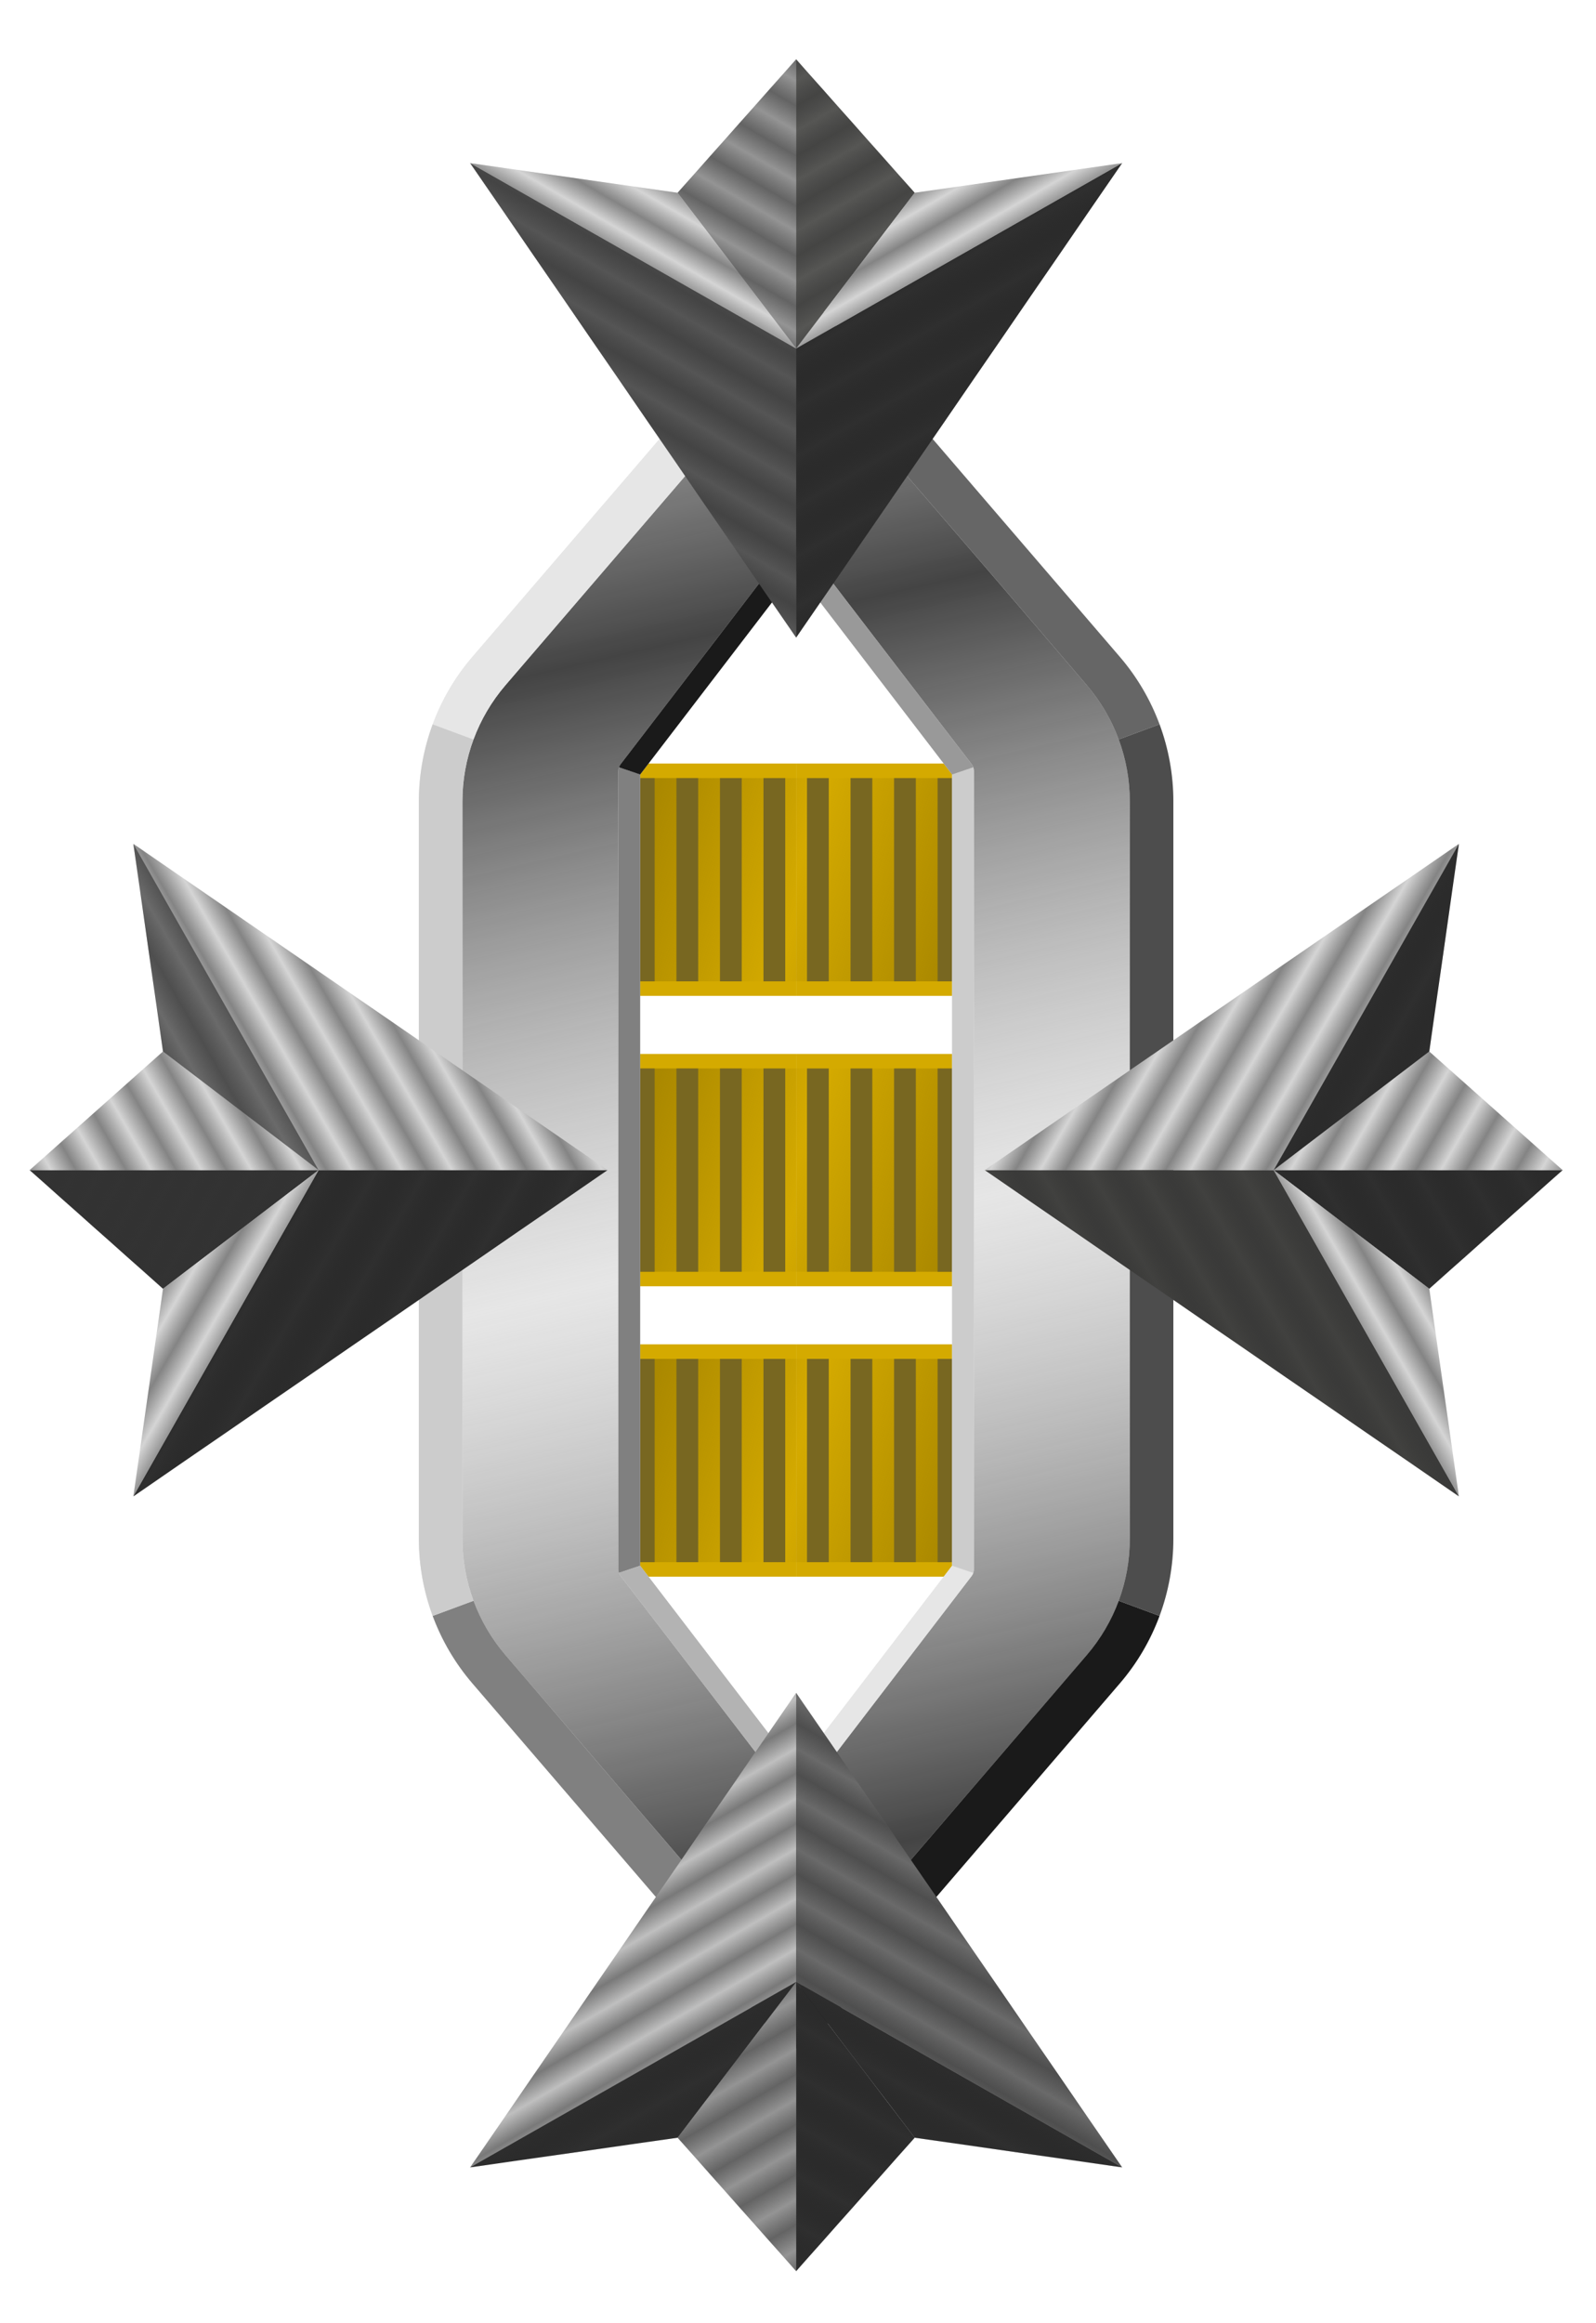 <?xml version="1.0" encoding="UTF-8" standalone="no"?>
<!-- Created with Inkscape (http://www.inkscape.org/) -->

<svg
   width="110mm"
   height="160mm"
   viewBox="-2 -4 107.712 156.672"
   version="1.1"
   id="svg5"
   xml:space="preserve"
   inkscape:version="1.2.1 (9c6d41e410, 2022-07-14)"
   sodipodi:docname="O7.FleetCaptain.svg"
   xmlns:inkscape="http://www.inkscape.org/namespaces/inkscape"
   xmlns:sodipodi="http://sodipodi.sourceforge.net/DTD/sodipodi-0.dtd"
   xmlns:xlink="http://www.w3.org/1999/xlink"
   xmlns="http://www.w3.org/2000/svg"
   xmlns:svg="http://www.w3.org/2000/svg"
   xmlns:rdf="http://www.w3.org/1999/02/22-rdf-syntax-ns#"
   xmlns:cc="http://creativecommons.org/ns#"
   xmlns:dc="http://purl.org/dc/elements/1.1/"><sodipodi:namedview
     id="namedview7"
     pagecolor="#ffffff"
     bordercolor="#000000"
     borderopacity="0.25"
     inkscape:showpageshadow="2"
     inkscape:pageopacity="0.0"
     inkscape:pagecheckerboard="0"
     inkscape:deskcolor="#d1d1d1"
     inkscape:document-units="mm"
     showgrid="false"
     inkscape:zoom="1.0129245"
     inkscape:cx="176.71603"
     inkscape:cy="295.6785"
     inkscape:window-width="1920"
     inkscape:window-height="991"
     inkscape:window-x="-9"
     inkscape:window-y="1341"
     inkscape:window-maximized="1"
     inkscape:current-layer="layer3"
     inkscape:lockguides="false" /><defs
     id="defs2"><linearGradient
       inkscape:collect="always"
       id="linearGradient9310"><stop
         style="stop-color:#aa8800;stop-opacity:1;"
         offset="0"
         id="stop9306" /><stop
         style="stop-color:#aa8800;stop-opacity:0;"
         offset="1"
         id="stop9308" /></linearGradient><linearGradient
       inkscape:collect="always"
       id="linearGradient8923"><stop
         style="stop-color:#333333;stop-opacity:0.5;"
         offset="0"
         id="stop8919" /><stop
         style="stop-color:#2b2b2b;stop-opacity:0;"
         offset="1"
         id="stop8921" /></linearGradient><linearGradient
       inkscape:collect="always"
       id="linearGradient8917"><stop
         style="stop-color:#333333;stop-opacity:0.5;"
         offset="0"
         id="stop8913" /><stop
         style="stop-color:#2b2b2b;stop-opacity:0;"
         offset="1"
         id="stop8915" /></linearGradient><linearGradient
       inkscape:collect="always"
       id="linearGradient8911"><stop
         style="stop-color:#333333;stop-opacity:0.5;"
         offset="0"
         id="stop8907" /><stop
         style="stop-color:#2b2b2b;stop-opacity:0;"
         offset="1"
         id="stop8909" /></linearGradient><linearGradient
       inkscape:collect="always"
       id="linearGradient7644"><stop
         style="stop-color:#333333;stop-opacity:0.5;"
         offset="0"
         id="stop7640" /><stop
         style="stop-color:#2b2b2b;stop-opacity:0;"
         offset="1"
         id="stop7642" /></linearGradient><linearGradient
       inkscape:collect="always"
       id="linearGradient7638"><stop
         style="stop-color:#333333;stop-opacity:0.5;"
         offset="0"
         id="stop7634" /><stop
         style="stop-color:#2b2b2b;stop-opacity:0;"
         offset="1"
         id="stop7636" /></linearGradient><linearGradient
       inkscape:collect="always"
       id="linearGradient3791"><stop
         style="stop-color:#444444;stop-opacity:1;"
         offset="0"
         id="stop3787" /><stop
         style="stop-color:#999999;stop-opacity:0;"
         offset="1"
         id="stop3789" /></linearGradient><inkscape:path-effect
       effect="fillet_chamfer"
       id="path-effect3641"
       is_visible="true"
       lpeversion="1"
       nodesatellites_param="F,0,0,1,0,0,0,1 @ F,0,0,1,0,5,0,1 @ F,0,0,1,0,5,0,1 @ F,0,0,1,0,0,0,1 @ F,0,0,1,0,5,0,1 @ F,0,1,1,0,5,0,1"
       unit="px"
       method="auto"
       mode="F"
       radius="50"
       chamfer_steps="1"
       flexible="false"
       use_knot_distance="true"
       apply_no_radius="true"
       apply_with_radius="true"
       only_selected="true"
       hide_knots="false" /><inkscape:path-effect
       effect="fillet_chamfer"
       id="path-effect3626"
       is_visible="true"
       lpeversion="1"
       nodesatellites_param="F,0,0,1,0,0,0,1 @ F,0,0,1,0,5,0,1 @ F,0,0,1,0,5,0,1 @ F,0,0,1,0,0,0,1 @ F,0,0,1,0,5,0,1 @ F,0,1,1,0,5,0,1"
       unit="px"
       method="auto"
       mode="F"
       radius="50"
       chamfer_steps="1"
       flexible="false"
       use_knot_distance="true"
       apply_no_radius="true"
       apply_with_radius="true"
       only_selected="true"
       hide_knots="false" /><inkscape:path-effect
       effect="fillet_chamfer"
       id="path-effect3622"
       is_visible="true"
       lpeversion="1"
       nodesatellites_param="F,0,0,1,0,0,0,1 @ F,0,0,1,0,0,0,1 @ F,0,0,1,0,0,0,1 @ F,0,0,1,0,0,0,1 @ F,0,0,1,0,0,0,1 @ F,0,0,1,0,0,0,1"
       unit="mm"
       method="auto"
       mode="F"
       radius="20"
       chamfer_steps="1"
       flexible="false"
       use_knot_distance="true"
       apply_no_radius="true"
       apply_with_radius="true"
       only_selected="true"
       hide_knots="false" /><linearGradient
       inkscape:collect="always"
       id="linearGradient2676"><stop
         style="stop-color:#333333;stop-opacity:0.5;"
         offset="0"
         id="stop2672" /><stop
         style="stop-color:#2c2c2c;stop-opacity:0;"
         offset="1"
         id="stop2674" /></linearGradient><linearGradient
       inkscape:collect="always"
       id="linearGradient1729"><stop
         style="stop-color:#333333;stop-opacity:0.5;"
         offset="0"
         id="stop1725" /><stop
         style="stop-color:#2b2b2b;stop-opacity:0;"
         offset="1"
         id="stop1727" /></linearGradient><linearGradient
       inkscape:collect="always"
       xlink:href="#linearGradient7638"
       id="linearGradient2666"
       gradientUnits="userSpaceOnUse"
       x1="78.869"
       y1="44.303"
       x2="78.137"
       y2="43.035"
       spreadMethod="reflect" /><linearGradient
       inkscape:collect="always"
       xlink:href="#linearGradient7644"
       id="linearGradient2670"
       gradientUnits="userSpaceOnUse"
       x1="78.869"
       y1="44.303"
       x2="78.137"
       y2="43.035"
       spreadMethod="reflect"
       gradientTransform="matrix(0,1,1,0,-2.8e-6,-2.54e-6)" /><linearGradient
       inkscape:collect="always"
       xlink:href="#linearGradient1729"
       id="linearGradient3436"
       gradientUnits="userSpaceOnUse"
       x1="78.869"
       y1="44.303"
       x2="78.137"
       y2="43.035"
       spreadMethod="reflect"
       gradientTransform="rotate(-90,70,70)" /><linearGradient
       inkscape:collect="always"
       xlink:href="#linearGradient2676"
       id="linearGradient3438"
       gradientUnits="userSpaceOnUse"
       gradientTransform="matrix(0,1,1,0,-2.8e-6,-2.54e-6)"
       x1="78.869"
       y1="44.303"
       x2="78.137"
       y2="43.035"
       spreadMethod="reflect" /><filter
       inkscape:label="Button"
       inkscape:menu="Bevels"
       inkscape:menu-tooltip="Soft bevel, slightly depressed middle"
       style="color-interpolation-filters:sRGB"
       id="filter1356"
       x="-5.16"
       y="-5.16"
       width="11.32"
       height="11.32"><feGaussianBlur
         stdDeviation="2.3"
         in="SourceAlpha"
         result="result0"
         id="feGaussianBlur1330" /><feMorphology
         in="SourceAlpha"
         radius="6.6"
         result="result1"
         id="feMorphology1332" /><feGaussianBlur
         stdDeviation="8.9"
         in="result1"
         id="feGaussianBlur1334" /><feColorMatrix
         values="1 0 0 0 0 0 1 0 0 0 0 0 1 0 0 0 0 0 0.3 0"
         result="result91"
         id="feColorMatrix1336" /><feComposite
         in="result0"
         operator="out"
         result="result2"
         in2="result91"
         id="feComposite1338" /><feGaussianBlur
         stdDeviation="1.7"
         result="result4"
         id="feGaussianBlur1340" /><feDiffuseLighting
         surfaceScale="10"
         id="feDiffuseLighting1344"><feDistantLight
           azimuth="225"
           elevation="45"
           id="feDistantLight1342" /></feDiffuseLighting><feBlend
         in2="SourceGraphic"
         mode="multiply"
         id="feBlend1346" /><feComposite
         in2="SourceAlpha"
         operator="in"
         result="result3"
         id="feComposite1348" /><feSpecularLighting
         in="result4"
         surfaceScale="5"
         specularExponent="17.9"
         id="feSpecularLighting1352"><feDistantLight
           azimuth="225"
           elevation="45"
           id="feDistantLight1350" /></feSpecularLighting><feComposite
         in2="result3"
         operator="atop"
         id="feComposite1354" /></filter><linearGradient
       inkscape:collect="always"
       xlink:href="#linearGradient3791"
       id="linearGradient3793"
       x1="93.753"
       y1="57.983"
       x2="102.937"
       y2="98.074"
       gradientUnits="userSpaceOnUse"
       spreadMethod="reflect" /><linearGradient
       inkscape:collect="always"
       xlink:href="#linearGradient8917"
       id="linearGradient3420"
       gradientUnits="userSpaceOnUse"
       x1="78.869"
       y1="44.303"
       x2="78.137"
       y2="43.035"
       spreadMethod="reflect"
       gradientTransform="matrix(0,1,1,0,0,0)" /><linearGradient
       inkscape:collect="always"
       id="linearGradient1729-7"><stop
         style="stop-color:#333333;stop-opacity:0.5;"
         offset="0"
         id="stop1725-7" /><stop
         style="stop-color:#2b2b2b;stop-opacity:0;"
         offset="1"
         id="stop1727-0" /></linearGradient><linearGradient
       inkscape:collect="always"
       xlink:href="#linearGradient8911"
       id="linearGradient3422"
       gradientUnits="userSpaceOnUse"
       gradientTransform="rotate(-90,70,70)"
       x1="78.869"
       y1="44.303"
       x2="78.137"
       y2="43.035"
       spreadMethod="reflect" /><linearGradient
       inkscape:collect="always"
       xlink:href="#linearGradient8923"
       id="linearGradient3451"
       gradientUnits="userSpaceOnUse"
       x1="78.869"
       y1="44.303"
       x2="78.137"
       y2="43.035"
       spreadMethod="reflect"
       gradientTransform="matrix(0,1,1,0,2e-6,-6e-6)" /><linearGradient
       inkscape:collect="always"
       xlink:href="#linearGradient1729-7"
       id="linearGradient3453"
       gradientUnits="userSpaceOnUse"
       gradientTransform="rotate(-90,70,70)"
       x1="78.869"
       y1="44.303"
       x2="78.137"
       y2="43.035"
       spreadMethod="reflect" /><linearGradient
       inkscape:collect="always"
       xlink:href="#linearGradient9310"
       id="linearGradient4140"
       gradientUnits="userSpaceOnUse"
       x1="98.654"
       y1="96.641"
       x2="109.67"
       y2="100.286"
       spreadMethod="reflect" /><linearGradient
       inkscape:collect="always"
       xlink:href="#linearGradient9310"
       id="linearGradient4142"
       gradientUnits="userSpaceOnUse"
       x1="98.654"
       y1="96.641"
       x2="109.67"
       y2="100.286"
       spreadMethod="reflect" /><linearGradient
       inkscape:collect="always"
       xlink:href="#linearGradient9310"
       id="linearGradient4244"
       gradientUnits="userSpaceOnUse"
       x1="98.654"
       y1="96.641"
       x2="109.67"
       y2="100.286"
       spreadMethod="reflect" /><linearGradient
       inkscape:collect="always"
       xlink:href="#linearGradient9310"
       id="linearGradient4246"
       gradientUnits="userSpaceOnUse"
       x1="98.654"
       y1="96.641"
       x2="109.67"
       y2="100.286"
       spreadMethod="reflect" /><linearGradient
       inkscape:collect="always"
       xlink:href="#linearGradient9310"
       id="linearGradient4323"
       gradientUnits="userSpaceOnUse"
       x1="98.654"
       y1="96.641"
       x2="109.67"
       y2="100.286"
       spreadMethod="reflect" /><linearGradient
       inkscape:collect="always"
       xlink:href="#linearGradient9310"
       id="linearGradient4325"
       gradientUnits="userSpaceOnUse"
       x1="98.654"
       y1="96.641"
       x2="109.67"
       y2="100.286"
       spreadMethod="reflect" /></defs><g
     inkscape:groupmode="layer"
     id="g1395"
     inkscape:label="Bars"
     style="display:inline"
     transform="translate(-46.191,-23.011)"
     sodipodi:insensitive="true"><g
       id="g4321"
       transform="translate(-2.6916514e-7,9.792)"
       style="display:inline"><g
         id="g4295"
         transform="translate(-11.75,9.792)"><rect
           style="font-variation-settings:normal;opacity:1;vector-effect:none;fill:#d4aa00;fill-opacity:1;stroke:none;stroke-width:0.098;stroke-linecap:butt;stroke-linejoin:round;stroke-miterlimit:4;stroke-dasharray:none;stroke-dashoffset:0;stroke-opacity:1;-inkscape-stroke:none;stop-color:#000000;stop-opacity:1"
           id="rect4273"
           width="23.501"
           height="15.667"
           x="86.17"
           y="90.086" /><rect
           style="font-variation-settings:normal;opacity:1;vector-effect:none;fill:url(#linearGradient4323);fill-opacity:1;stroke:none;stroke-width:0.1;stroke-linecap:butt;stroke-linejoin:round;stroke-miterlimit:4;stroke-dasharray:none;stroke-dashoffset:0;stroke-opacity:1;-inkscape-stroke:none;stop-color:#000000;stop-opacity:1"
           id="rect4275"
           width="23.501"
           height="13.709"
           x="86.17"
           y="91.066" /><g
           id="g4293"><rect
             style="font-variation-settings:normal;opacity:1;vector-effect:none;fill:#786721;fill-opacity:1;stroke:none;stroke-width:0.085;stroke-linecap:butt;stroke-linejoin:round;stroke-miterlimit:4;stroke-dasharray:none;stroke-dashoffset:0;stroke-opacity:1;-inkscape-stroke:none;stop-color:#000000;stop-opacity:1"
             id="rect4277"
             width="1.469"
             height="13.709"
             x="86.904"
             y="91.066" /><rect
             style="font-variation-settings:normal;opacity:1;vector-effect:none;fill:#786721;fill-opacity:1;stroke:none;stroke-width:0.085;stroke-linecap:butt;stroke-linejoin:round;stroke-miterlimit:4;stroke-dasharray:none;stroke-dashoffset:0;stroke-opacity:1;-inkscape-stroke:none;stop-color:#000000;stop-opacity:1"
             id="rect4279"
             width="1.469"
             height="13.709"
             x="89.842"
             y="91.066" /><rect
             style="font-variation-settings:normal;opacity:1;vector-effect:none;fill:#786721;fill-opacity:1;stroke:none;stroke-width:0.085;stroke-linecap:butt;stroke-linejoin:round;stroke-miterlimit:4;stroke-dasharray:none;stroke-dashoffset:0;stroke-opacity:1;-inkscape-stroke:none;stop-color:#000000;stop-opacity:1"
             id="rect4281"
             width="1.469"
             height="13.709"
             x="92.779"
             y="91.066" /><rect
             style="font-variation-settings:normal;opacity:1;vector-effect:none;fill:#786721;fill-opacity:1;stroke:none;stroke-width:0.085;stroke-linecap:butt;stroke-linejoin:round;stroke-miterlimit:4;stroke-dasharray:none;stroke-dashoffset:0;stroke-opacity:1;-inkscape-stroke:none;stop-color:#000000;stop-opacity:1"
             id="rect4283"
             width="1.469"
             height="13.709"
             x="95.717"
             y="91.066" /><rect
             style="font-variation-settings:normal;opacity:1;vector-effect:none;fill:#786721;fill-opacity:1;stroke:none;stroke-width:0.085;stroke-linecap:butt;stroke-linejoin:round;stroke-miterlimit:4;stroke-dasharray:none;stroke-dashoffset:0;stroke-opacity:1;-inkscape-stroke:none;stop-color:#000000;stop-opacity:1"
             id="rect4285"
             width="1.469"
             height="13.709"
             x="98.654"
             y="91.066" /><rect
             style="font-variation-settings:normal;opacity:1;vector-effect:none;fill:#786721;fill-opacity:1;stroke:none;stroke-width:0.085;stroke-linecap:butt;stroke-linejoin:round;stroke-miterlimit:4;stroke-dasharray:none;stroke-dashoffset:0;stroke-opacity:1;-inkscape-stroke:none;stop-color:#000000;stop-opacity:1"
             id="rect4287"
             width="1.469"
             height="13.709"
             x="101.592"
             y="91.066" /><rect
             style="font-variation-settings:normal;opacity:1;vector-effect:none;fill:#786721;fill-opacity:1;stroke:none;stroke-width:0.085;stroke-linecap:butt;stroke-linejoin:round;stroke-miterlimit:4;stroke-dasharray:none;stroke-dashoffset:0;stroke-opacity:1;-inkscape-stroke:none;stop-color:#000000;stop-opacity:1"
             id="rect4289"
             width="1.469"
             height="13.709"
             x="104.53"
             y="91.066" /><rect
             style="font-variation-settings:normal;opacity:1;vector-effect:none;fill:#786721;fill-opacity:1;stroke:none;stroke-width:0.085;stroke-linecap:butt;stroke-linejoin:round;stroke-miterlimit:4;stroke-dasharray:none;stroke-dashoffset:0;stroke-opacity:1;-inkscape-stroke:none;stop-color:#000000;stop-opacity:1"
             id="rect4291"
             width="1.469"
             height="13.709"
             x="107.467"
             y="91.066" /></g></g><g
         id="g4319"
         transform="translate(11.751,9.792)"><rect
           style="font-variation-settings:normal;opacity:1;vector-effect:none;fill:#d4aa00;fill-opacity:1;stroke:none;stroke-width:0.098;stroke-linecap:butt;stroke-linejoin:round;stroke-miterlimit:4;stroke-dasharray:none;stroke-dashoffset:0;stroke-opacity:1;-inkscape-stroke:none;stop-color:#000000;stop-opacity:1"
           id="rect4297"
           width="23.501"
           height="15.667"
           x="86.17"
           y="90.086" /><rect
           style="font-variation-settings:normal;opacity:1;vector-effect:none;fill:url(#linearGradient4325);fill-opacity:1;stroke:none;stroke-width:0.1;stroke-linecap:butt;stroke-linejoin:round;stroke-miterlimit:4;stroke-dasharray:none;stroke-dashoffset:0;stroke-opacity:1;-inkscape-stroke:none;stop-color:#000000;stop-opacity:1"
           id="rect4299"
           width="23.501"
           height="13.709"
           x="86.17"
           y="91.066" /><g
           id="g4317"><rect
             style="font-variation-settings:normal;opacity:1;vector-effect:none;fill:#786721;fill-opacity:1;stroke:none;stroke-width:0.085;stroke-linecap:butt;stroke-linejoin:round;stroke-miterlimit:4;stroke-dasharray:none;stroke-dashoffset:0;stroke-opacity:1;-inkscape-stroke:none;stop-color:#000000;stop-opacity:1"
             id="rect4301"
             width="1.469"
             height="13.709"
             x="86.904"
             y="91.066" /><rect
             style="font-variation-settings:normal;opacity:1;vector-effect:none;fill:#786721;fill-opacity:1;stroke:none;stroke-width:0.085;stroke-linecap:butt;stroke-linejoin:round;stroke-miterlimit:4;stroke-dasharray:none;stroke-dashoffset:0;stroke-opacity:1;-inkscape-stroke:none;stop-color:#000000;stop-opacity:1"
             id="rect4303"
             width="1.469"
             height="13.709"
             x="89.842"
             y="91.066" /><rect
             style="font-variation-settings:normal;opacity:1;vector-effect:none;fill:#786721;fill-opacity:1;stroke:none;stroke-width:0.085;stroke-linecap:butt;stroke-linejoin:round;stroke-miterlimit:4;stroke-dasharray:none;stroke-dashoffset:0;stroke-opacity:1;-inkscape-stroke:none;stop-color:#000000;stop-opacity:1"
             id="rect4305"
             width="1.469"
             height="13.709"
             x="92.779"
             y="91.066" /><rect
             style="font-variation-settings:normal;opacity:1;vector-effect:none;fill:#786721;fill-opacity:1;stroke:none;stroke-width:0.085;stroke-linecap:butt;stroke-linejoin:round;stroke-miterlimit:4;stroke-dasharray:none;stroke-dashoffset:0;stroke-opacity:1;-inkscape-stroke:none;stop-color:#000000;stop-opacity:1"
             id="rect4307"
             width="1.469"
             height="13.709"
             x="95.717"
             y="91.066" /><rect
             style="font-variation-settings:normal;opacity:1;vector-effect:none;fill:#786721;fill-opacity:1;stroke:none;stroke-width:0.085;stroke-linecap:butt;stroke-linejoin:round;stroke-miterlimit:4;stroke-dasharray:none;stroke-dashoffset:0;stroke-opacity:1;-inkscape-stroke:none;stop-color:#000000;stop-opacity:1"
             id="rect4309"
             width="1.469"
             height="13.709"
             x="98.654"
             y="91.066" /><rect
             style="font-variation-settings:normal;opacity:1;vector-effect:none;fill:#786721;fill-opacity:1;stroke:none;stroke-width:0.085;stroke-linecap:butt;stroke-linejoin:round;stroke-miterlimit:4;stroke-dasharray:none;stroke-dashoffset:0;stroke-opacity:1;-inkscape-stroke:none;stop-color:#000000;stop-opacity:1"
             id="rect4311"
             width="1.469"
             height="13.709"
             x="101.592"
             y="91.066" /><rect
             style="font-variation-settings:normal;opacity:1;vector-effect:none;fill:#786721;fill-opacity:1;stroke:none;stroke-width:0.085;stroke-linecap:butt;stroke-linejoin:round;stroke-miterlimit:4;stroke-dasharray:none;stroke-dashoffset:0;stroke-opacity:1;-inkscape-stroke:none;stop-color:#000000;stop-opacity:1"
             id="rect4313"
             width="1.469"
             height="13.709"
             x="104.53"
             y="91.066" /><rect
             style="font-variation-settings:normal;opacity:1;vector-effect:none;fill:#786721;fill-opacity:1;stroke:none;stroke-width:0.085;stroke-linecap:butt;stroke-linejoin:round;stroke-miterlimit:4;stroke-dasharray:none;stroke-dashoffset:0;stroke-opacity:1;-inkscape-stroke:none;stop-color:#000000;stop-opacity:1"
             id="rect4315"
             width="1.469"
             height="13.709"
             x="107.467"
             y="91.066" /></g></g></g><g
       id="g4192"
       style="display:inline"
       transform="translate(-1.6197129e-6,9.792)"><g
         id="g4166"
         transform="translate(-11.75,-9.792)"><rect
           style="font-variation-settings:normal;opacity:1;vector-effect:none;fill:#d4aa00;fill-opacity:1;stroke:none;stroke-width:0.098;stroke-linecap:butt;stroke-linejoin:round;stroke-miterlimit:4;stroke-dasharray:none;stroke-dashoffset:0;stroke-opacity:1;-inkscape-stroke:none;stop-color:#000000;stop-opacity:1"
           id="rect4144"
           width="23.501"
           height="15.667"
           x="86.17"
           y="90.086" /><rect
           style="font-variation-settings:normal;opacity:1;vector-effect:none;fill:url(#linearGradient4244);fill-opacity:1;stroke:none;stroke-width:0.1;stroke-linecap:butt;stroke-linejoin:round;stroke-miterlimit:4;stroke-dasharray:none;stroke-dashoffset:0;stroke-opacity:1;-inkscape-stroke:none;stop-color:#000000;stop-opacity:1"
           id="rect4146"
           width="23.501"
           height="13.709"
           x="86.17"
           y="91.066" /><g
           id="g4164"><rect
             style="font-variation-settings:normal;opacity:1;vector-effect:none;fill:#786721;fill-opacity:1;stroke:none;stroke-width:0.085;stroke-linecap:butt;stroke-linejoin:round;stroke-miterlimit:4;stroke-dasharray:none;stroke-dashoffset:0;stroke-opacity:1;-inkscape-stroke:none;stop-color:#000000;stop-opacity:1"
             id="rect4148"
             width="1.469"
             height="13.709"
             x="86.904"
             y="91.066" /><rect
             style="font-variation-settings:normal;opacity:1;vector-effect:none;fill:#786721;fill-opacity:1;stroke:none;stroke-width:0.085;stroke-linecap:butt;stroke-linejoin:round;stroke-miterlimit:4;stroke-dasharray:none;stroke-dashoffset:0;stroke-opacity:1;-inkscape-stroke:none;stop-color:#000000;stop-opacity:1"
             id="rect4150"
             width="1.469"
             height="13.709"
             x="89.842"
             y="91.066" /><rect
             style="font-variation-settings:normal;opacity:1;vector-effect:none;fill:#786721;fill-opacity:1;stroke:none;stroke-width:0.085;stroke-linecap:butt;stroke-linejoin:round;stroke-miterlimit:4;stroke-dasharray:none;stroke-dashoffset:0;stroke-opacity:1;-inkscape-stroke:none;stop-color:#000000;stop-opacity:1"
             id="rect4152"
             width="1.469"
             height="13.709"
             x="92.779"
             y="91.066" /><rect
             style="font-variation-settings:normal;opacity:1;vector-effect:none;fill:#786721;fill-opacity:1;stroke:none;stroke-width:0.085;stroke-linecap:butt;stroke-linejoin:round;stroke-miterlimit:4;stroke-dasharray:none;stroke-dashoffset:0;stroke-opacity:1;-inkscape-stroke:none;stop-color:#000000;stop-opacity:1"
             id="rect4154"
             width="1.469"
             height="13.709"
             x="95.717"
             y="91.066" /><rect
             style="font-variation-settings:normal;opacity:1;vector-effect:none;fill:#786721;fill-opacity:1;stroke:none;stroke-width:0.085;stroke-linecap:butt;stroke-linejoin:round;stroke-miterlimit:4;stroke-dasharray:none;stroke-dashoffset:0;stroke-opacity:1;-inkscape-stroke:none;stop-color:#000000;stop-opacity:1"
             id="rect4156"
             width="1.469"
             height="13.709"
             x="98.654"
             y="91.066" /><rect
             style="font-variation-settings:normal;opacity:1;vector-effect:none;fill:#786721;fill-opacity:1;stroke:none;stroke-width:0.085;stroke-linecap:butt;stroke-linejoin:round;stroke-miterlimit:4;stroke-dasharray:none;stroke-dashoffset:0;stroke-opacity:1;-inkscape-stroke:none;stop-color:#000000;stop-opacity:1"
             id="rect4158"
             width="1.469"
             height="13.709"
             x="101.592"
             y="91.066" /><rect
             style="font-variation-settings:normal;opacity:1;vector-effect:none;fill:#786721;fill-opacity:1;stroke:none;stroke-width:0.085;stroke-linecap:butt;stroke-linejoin:round;stroke-miterlimit:4;stroke-dasharray:none;stroke-dashoffset:0;stroke-opacity:1;-inkscape-stroke:none;stop-color:#000000;stop-opacity:1"
             id="rect4160"
             width="1.469"
             height="13.709"
             x="104.53"
             y="91.066" /><rect
             style="font-variation-settings:normal;opacity:1;vector-effect:none;fill:#786721;fill-opacity:1;stroke:none;stroke-width:0.085;stroke-linecap:butt;stroke-linejoin:round;stroke-miterlimit:4;stroke-dasharray:none;stroke-dashoffset:0;stroke-opacity:1;-inkscape-stroke:none;stop-color:#000000;stop-opacity:1"
             id="rect4162"
             width="1.469"
             height="13.709"
             x="107.467"
             y="91.066" /></g></g><g
         id="g4190"
         transform="translate(11.751,-9.792)"><rect
           style="font-variation-settings:normal;opacity:1;vector-effect:none;fill:#d4aa00;fill-opacity:1;stroke:none;stroke-width:0.098;stroke-linecap:butt;stroke-linejoin:round;stroke-miterlimit:4;stroke-dasharray:none;stroke-dashoffset:0;stroke-opacity:1;-inkscape-stroke:none;stop-color:#000000;stop-opacity:1"
           id="rect4168"
           width="23.501"
           height="15.667"
           x="86.17"
           y="90.086" /><rect
           style="font-variation-settings:normal;opacity:1;vector-effect:none;fill:url(#linearGradient4246);fill-opacity:1;stroke:none;stroke-width:0.1;stroke-linecap:butt;stroke-linejoin:round;stroke-miterlimit:4;stroke-dasharray:none;stroke-dashoffset:0;stroke-opacity:1;-inkscape-stroke:none;stop-color:#000000;stop-opacity:1"
           id="rect4170"
           width="23.501"
           height="13.709"
           x="86.17"
           y="91.066" /><g
           id="g4188"><rect
             style="font-variation-settings:normal;opacity:1;vector-effect:none;fill:#786721;fill-opacity:1;stroke:none;stroke-width:0.085;stroke-linecap:butt;stroke-linejoin:round;stroke-miterlimit:4;stroke-dasharray:none;stroke-dashoffset:0;stroke-opacity:1;-inkscape-stroke:none;stop-color:#000000;stop-opacity:1"
             id="rect4172"
             width="1.469"
             height="13.709"
             x="86.904"
             y="91.066" /><rect
             style="font-variation-settings:normal;opacity:1;vector-effect:none;fill:#786721;fill-opacity:1;stroke:none;stroke-width:0.085;stroke-linecap:butt;stroke-linejoin:round;stroke-miterlimit:4;stroke-dasharray:none;stroke-dashoffset:0;stroke-opacity:1;-inkscape-stroke:none;stop-color:#000000;stop-opacity:1"
             id="rect4174"
             width="1.469"
             height="13.709"
             x="89.842"
             y="91.066" /><rect
             style="font-variation-settings:normal;opacity:1;vector-effect:none;fill:#786721;fill-opacity:1;stroke:none;stroke-width:0.085;stroke-linecap:butt;stroke-linejoin:round;stroke-miterlimit:4;stroke-dasharray:none;stroke-dashoffset:0;stroke-opacity:1;-inkscape-stroke:none;stop-color:#000000;stop-opacity:1"
             id="rect4176"
             width="1.469"
             height="13.709"
             x="92.779"
             y="91.066" /><rect
             style="font-variation-settings:normal;opacity:1;vector-effect:none;fill:#786721;fill-opacity:1;stroke:none;stroke-width:0.085;stroke-linecap:butt;stroke-linejoin:round;stroke-miterlimit:4;stroke-dasharray:none;stroke-dashoffset:0;stroke-opacity:1;-inkscape-stroke:none;stop-color:#000000;stop-opacity:1"
             id="rect4178"
             width="1.469"
             height="13.709"
             x="95.717"
             y="91.066" /><rect
             style="font-variation-settings:normal;opacity:1;vector-effect:none;fill:#786721;fill-opacity:1;stroke:none;stroke-width:0.085;stroke-linecap:butt;stroke-linejoin:round;stroke-miterlimit:4;stroke-dasharray:none;stroke-dashoffset:0;stroke-opacity:1;-inkscape-stroke:none;stop-color:#000000;stop-opacity:1"
             id="rect4180"
             width="1.469"
             height="13.709"
             x="98.654"
             y="91.066" /><rect
             style="font-variation-settings:normal;opacity:1;vector-effect:none;fill:#786721;fill-opacity:1;stroke:none;stroke-width:0.085;stroke-linecap:butt;stroke-linejoin:round;stroke-miterlimit:4;stroke-dasharray:none;stroke-dashoffset:0;stroke-opacity:1;-inkscape-stroke:none;stop-color:#000000;stop-opacity:1"
             id="rect4182"
             width="1.469"
             height="13.709"
             x="101.592"
             y="91.066" /><rect
             style="font-variation-settings:normal;opacity:1;vector-effect:none;fill:#786721;fill-opacity:1;stroke:none;stroke-width:0.085;stroke-linecap:butt;stroke-linejoin:round;stroke-miterlimit:4;stroke-dasharray:none;stroke-dashoffset:0;stroke-opacity:1;-inkscape-stroke:none;stop-color:#000000;stop-opacity:1"
             id="rect4184"
             width="1.469"
             height="13.709"
             x="104.53"
             y="91.066" /><rect
             style="font-variation-settings:normal;opacity:1;vector-effect:none;fill:#786721;fill-opacity:1;stroke:none;stroke-width:0.085;stroke-linecap:butt;stroke-linejoin:round;stroke-miterlimit:4;stroke-dasharray:none;stroke-dashoffset:0;stroke-opacity:1;-inkscape-stroke:none;stop-color:#000000;stop-opacity:1"
             id="rect4186"
             width="1.469"
             height="13.709"
             x="107.467"
             y="91.066" /></g></g></g><g
       id="g4138"
       transform="translate(-1.1048299e-7,-9.792)"
       style="display:inline"><g
         id="g4112"
         transform="translate(-11.75,-9.792)"><rect
           style="font-variation-settings:normal;opacity:1;vector-effect:none;fill:#d4aa00;fill-opacity:1;stroke:none;stroke-width:0.098;stroke-linecap:butt;stroke-linejoin:round;stroke-miterlimit:4;stroke-dasharray:none;stroke-dashoffset:0;stroke-opacity:1;-inkscape-stroke:none;stop-color:#000000;stop-opacity:1"
           id="rect4090"
           width="23.501"
           height="15.667"
           x="86.17"
           y="90.086" /><rect
           style="font-variation-settings:normal;opacity:1;vector-effect:none;fill:url(#linearGradient4140);fill-opacity:1;stroke:none;stroke-width:0.1;stroke-linecap:butt;stroke-linejoin:round;stroke-miterlimit:4;stroke-dasharray:none;stroke-dashoffset:0;stroke-opacity:1;-inkscape-stroke:none;stop-color:#000000;stop-opacity:1"
           id="rect4092"
           width="23.501"
           height="13.709"
           x="86.17"
           y="91.066" /><g
           id="g4110"><rect
             style="font-variation-settings:normal;opacity:1;vector-effect:none;fill:#786721;fill-opacity:1;stroke:none;stroke-width:0.085;stroke-linecap:butt;stroke-linejoin:round;stroke-miterlimit:4;stroke-dasharray:none;stroke-dashoffset:0;stroke-opacity:1;-inkscape-stroke:none;stop-color:#000000;stop-opacity:1"
             id="rect4094"
             width="1.469"
             height="13.709"
             x="86.904"
             y="91.066" /><rect
             style="font-variation-settings:normal;opacity:1;vector-effect:none;fill:#786721;fill-opacity:1;stroke:none;stroke-width:0.085;stroke-linecap:butt;stroke-linejoin:round;stroke-miterlimit:4;stroke-dasharray:none;stroke-dashoffset:0;stroke-opacity:1;-inkscape-stroke:none;stop-color:#000000;stop-opacity:1"
             id="rect4096"
             width="1.469"
             height="13.709"
             x="89.842"
             y="91.066" /><rect
             style="font-variation-settings:normal;opacity:1;vector-effect:none;fill:#786721;fill-opacity:1;stroke:none;stroke-width:0.085;stroke-linecap:butt;stroke-linejoin:round;stroke-miterlimit:4;stroke-dasharray:none;stroke-dashoffset:0;stroke-opacity:1;-inkscape-stroke:none;stop-color:#000000;stop-opacity:1"
             id="rect4098"
             width="1.469"
             height="13.709"
             x="92.779"
             y="91.066" /><rect
             style="font-variation-settings:normal;opacity:1;vector-effect:none;fill:#786721;fill-opacity:1;stroke:none;stroke-width:0.085;stroke-linecap:butt;stroke-linejoin:round;stroke-miterlimit:4;stroke-dasharray:none;stroke-dashoffset:0;stroke-opacity:1;-inkscape-stroke:none;stop-color:#000000;stop-opacity:1"
             id="rect4100"
             width="1.469"
             height="13.709"
             x="95.717"
             y="91.066" /><rect
             style="font-variation-settings:normal;opacity:1;vector-effect:none;fill:#786721;fill-opacity:1;stroke:none;stroke-width:0.085;stroke-linecap:butt;stroke-linejoin:round;stroke-miterlimit:4;stroke-dasharray:none;stroke-dashoffset:0;stroke-opacity:1;-inkscape-stroke:none;stop-color:#000000;stop-opacity:1"
             id="rect4102"
             width="1.469"
             height="13.709"
             x="98.654"
             y="91.066" /><rect
             style="font-variation-settings:normal;opacity:1;vector-effect:none;fill:#786721;fill-opacity:1;stroke:none;stroke-width:0.085;stroke-linecap:butt;stroke-linejoin:round;stroke-miterlimit:4;stroke-dasharray:none;stroke-dashoffset:0;stroke-opacity:1;-inkscape-stroke:none;stop-color:#000000;stop-opacity:1"
             id="rect4104"
             width="1.469"
             height="13.709"
             x="101.592"
             y="91.066" /><rect
             style="font-variation-settings:normal;opacity:1;vector-effect:none;fill:#786721;fill-opacity:1;stroke:none;stroke-width:0.085;stroke-linecap:butt;stroke-linejoin:round;stroke-miterlimit:4;stroke-dasharray:none;stroke-dashoffset:0;stroke-opacity:1;-inkscape-stroke:none;stop-color:#000000;stop-opacity:1"
             id="rect4106"
             width="1.469"
             height="13.709"
             x="104.53"
             y="91.066" /><rect
             style="font-variation-settings:normal;opacity:1;vector-effect:none;fill:#786721;fill-opacity:1;stroke:none;stroke-width:0.085;stroke-linecap:butt;stroke-linejoin:round;stroke-miterlimit:4;stroke-dasharray:none;stroke-dashoffset:0;stroke-opacity:1;-inkscape-stroke:none;stop-color:#000000;stop-opacity:1"
             id="rect4108"
             width="1.469"
             height="13.709"
             x="107.467"
             y="91.066" /></g></g><g
         id="g4136"
         transform="translate(11.751,-9.792)"><rect
           style="font-variation-settings:normal;opacity:1;vector-effect:none;fill:#d4aa00;fill-opacity:1;stroke:none;stroke-width:0.098;stroke-linecap:butt;stroke-linejoin:round;stroke-miterlimit:4;stroke-dasharray:none;stroke-dashoffset:0;stroke-opacity:1;-inkscape-stroke:none;stop-color:#000000;stop-opacity:1"
           id="rect4114"
           width="23.501"
           height="15.667"
           x="86.17"
           y="90.086" /><rect
           style="font-variation-settings:normal;opacity:1;vector-effect:none;fill:url(#linearGradient4142);fill-opacity:1;stroke:none;stroke-width:0.1;stroke-linecap:butt;stroke-linejoin:round;stroke-miterlimit:4;stroke-dasharray:none;stroke-dashoffset:0;stroke-opacity:1;-inkscape-stroke:none;stop-color:#000000;stop-opacity:1"
           id="rect4116"
           width="23.501"
           height="13.709"
           x="86.17"
           y="91.066" /><g
           id="g4134"><rect
             style="font-variation-settings:normal;opacity:1;vector-effect:none;fill:#786721;fill-opacity:1;stroke:none;stroke-width:0.085;stroke-linecap:butt;stroke-linejoin:round;stroke-miterlimit:4;stroke-dasharray:none;stroke-dashoffset:0;stroke-opacity:1;-inkscape-stroke:none;stop-color:#000000;stop-opacity:1"
             id="rect4118"
             width="1.469"
             height="13.709"
             x="86.904"
             y="91.066" /><rect
             style="font-variation-settings:normal;opacity:1;vector-effect:none;fill:#786721;fill-opacity:1;stroke:none;stroke-width:0.085;stroke-linecap:butt;stroke-linejoin:round;stroke-miterlimit:4;stroke-dasharray:none;stroke-dashoffset:0;stroke-opacity:1;-inkscape-stroke:none;stop-color:#000000;stop-opacity:1"
             id="rect4120"
             width="1.469"
             height="13.709"
             x="89.842"
             y="91.066" /><rect
             style="font-variation-settings:normal;opacity:1;vector-effect:none;fill:#786721;fill-opacity:1;stroke:none;stroke-width:0.085;stroke-linecap:butt;stroke-linejoin:round;stroke-miterlimit:4;stroke-dasharray:none;stroke-dashoffset:0;stroke-opacity:1;-inkscape-stroke:none;stop-color:#000000;stop-opacity:1"
             id="rect4122"
             width="1.469"
             height="13.709"
             x="92.779"
             y="91.066" /><rect
             style="font-variation-settings:normal;opacity:1;vector-effect:none;fill:#786721;fill-opacity:1;stroke:none;stroke-width:0.085;stroke-linecap:butt;stroke-linejoin:round;stroke-miterlimit:4;stroke-dasharray:none;stroke-dashoffset:0;stroke-opacity:1;-inkscape-stroke:none;stop-color:#000000;stop-opacity:1"
             id="rect4124"
             width="1.469"
             height="13.709"
             x="95.717"
             y="91.066" /><rect
             style="font-variation-settings:normal;opacity:1;vector-effect:none;fill:#786721;fill-opacity:1;stroke:none;stroke-width:0.085;stroke-linecap:butt;stroke-linejoin:round;stroke-miterlimit:4;stroke-dasharray:none;stroke-dashoffset:0;stroke-opacity:1;-inkscape-stroke:none;stop-color:#000000;stop-opacity:1"
             id="rect4126"
             width="1.469"
             height="13.709"
             x="98.654"
             y="91.066" /><rect
             style="font-variation-settings:normal;opacity:1;vector-effect:none;fill:#786721;fill-opacity:1;stroke:none;stroke-width:0.085;stroke-linecap:butt;stroke-linejoin:round;stroke-miterlimit:4;stroke-dasharray:none;stroke-dashoffset:0;stroke-opacity:1;-inkscape-stroke:none;stop-color:#000000;stop-opacity:1"
             id="rect4128"
             width="1.469"
             height="13.709"
             x="101.592"
             y="91.066" /><rect
             style="font-variation-settings:normal;opacity:1;vector-effect:none;fill:#786721;fill-opacity:1;stroke:none;stroke-width:0.085;stroke-linecap:butt;stroke-linejoin:round;stroke-miterlimit:4;stroke-dasharray:none;stroke-dashoffset:0;stroke-opacity:1;-inkscape-stroke:none;stop-color:#000000;stop-opacity:1"
             id="rect4130"
             width="1.469"
             height="13.709"
             x="104.53"
             y="91.066" /><rect
             style="font-variation-settings:normal;opacity:1;vector-effect:none;fill:#786721;fill-opacity:1;stroke:none;stroke-width:0.085;stroke-linecap:butt;stroke-linejoin:round;stroke-miterlimit:4;stroke-dasharray:none;stroke-dashoffset:0;stroke-opacity:1;-inkscape-stroke:none;stop-color:#000000;stop-opacity:1"
             id="rect4132"
             width="1.469"
             height="13.709"
             x="107.467"
             y="91.066" /></g></g></g></g><g
     inkscape:groupmode="layer"
     id="layer3"
     inkscape:label="CapFrame"
     style="display:inline"
     transform="translate(-46.191,-19.584)"
     sodipodi:insensitive="true"><path
       id="path3665"
       style="color:#000000;display:inline;fill:#e6e6e6;stroke:none;stroke-width:0.098;stroke-linejoin:round;stroke-dasharray:none;stroke-opacity:1"
       inkscape:label="Background"
       d="m 97.92,35.252 a 1.469,1.469 0 0 0 -1.113,0.51 L 76.074,59.879 c -2.332,2.713 -3.613,6.171 -3.613,9.748 v 49.733 c 0,3.577 1.282,7.035 3.613,9.748 l 20.732,24.115 a 1.469,1.469 0 0 0 2.226,0 L 119.766,129.107 c 2.332,-2.713 3.613,-6.171 3.613,-9.748 V 69.627 c 0,-3.577 -1.281,-7.035 -3.613,-9.748 L 99.033,35.762 a 1.469,1.469 0 0 0 -1.113,-0.51 z m 0,18.832 10.527,13.73 V 121.172 L 97.92,134.902 87.394,121.172 V 67.814 Z"
       sodipodi:insensitive="true" /><path
       id="path3959"
       style="color:#000000;font-variation-settings:normal;display:inline;opacity:1;vector-effect:none;fill:url(#linearGradient3793);fill-opacity:1;stroke:none;stroke-width:0.098;stroke-linecap:butt;stroke-linejoin:round;stroke-miterlimit:4;stroke-dasharray:none;stroke-dashoffset:0;stroke-opacity:1;-inkscape-stroke:none;stop-color:#000000;stop-opacity:1"
       inkscape:label="Surface"
       d="M 97.92,38.973 78.303,61.793 c -1.874,2.18 -2.905,4.959 -2.905,7.834 v 49.733 c 0,2.875 1.03,5.653 2.905,7.834 l 19.617,22.82 19.617,-22.82 c 1.874,-2.18 2.904,-4.959 2.904,-7.834 V 69.627 c 0,-2.875 -1.03,-5.653 -2.904,-7.834 z m -0.582,13.457 h 1.164 L 109.764,67.117 c 0.099,0.128 0.152,0.286 0.152,0.447 v 53.856 c -1.3e-4,0.162 -0.054,0.319 -0.152,0.447 L 98.502,136.555 H 97.338 L 86.076,121.867 c -0.099,-0.128 -0.152,-0.286 -0.152,-0.447 V 67.564 c 1.3e-4,-0.162 0.054,-0.319 0.152,-0.447 z"
       sodipodi:insensitive="true" /><g
       id="g7382"
       sodipodi:insensitive="true"
       style="display:inline"
       inkscape:label="OuterBevel"><path
         id="path7370"
         style="color:#000000;display:inline;fill:#808080;fill-opacity:1;stroke:none;stroke-linejoin:round;stroke-opacity:1;-inkscape-stroke:none"
         d="m 78.303,127.193 c -0.937,-1.09 -1.663,-2.33 -2.155,-3.656 l -2.755,1.021 c 0.612,1.651 1.515,3.194 2.681,4.55 l 20.732,24.115 c 0.293,0.34 0.703,0.511 1.113,0.511 v -3.72 z"
         sodipodi:nodetypes="cccccccc" /><path
         id="path7372"
         style="color:#000000;display:inline;fill:#cccccc;fill-opacity:1;stroke:none;stroke-linejoin:round;stroke-opacity:1;-inkscape-stroke:none"
         d="M 75.398,119.359 V 69.627 c 0,-1.438 0.258,-2.851 0.749,-4.178 l -2.755,-1.021 c -0.612,1.651 -0.932,3.41 -0.932,5.198 v 49.732 c 0,1.789 0.32,3.547 0.932,5.198 l 2.755,-1.021 c -0.492,-1.327 -0.749,-2.74 -0.749,-4.178 z"
         sodipodi:nodetypes="ssccssccs" /><path
         id="path7374"
         style="color:#000000;display:inline;fill:#e6e6e6;stroke:none;stroke-linejoin:round;stroke-opacity:1;-inkscape-stroke:none"
         d="M 78.303,61.793 97.92,38.973 v -3.721 c -0.428,-2.12e-4 -0.834,0.186 -1.113,0.51 L 76.074,59.879 c -1.166,1.356 -2.069,2.899 -2.681,4.55 l 2.755,1.021 c 0.492,-1.327 1.218,-2.566 2.155,-3.656 z"
         sodipodi:nodetypes="cccccccc" /><path
         id="path7376"
         style="color:#000000;display:inline;fill:#1a1a1a;fill-opacity:1;stroke:none;stroke-linejoin:round;stroke-opacity:1;-inkscape-stroke:none"
         d="m 117.537,127.193 c 0.937,-1.09 1.663,-2.33 2.155,-3.656 l 2.755,1.021 c -0.612,1.651 -1.515,3.194 -2.681,4.55 l -20.732,24.115 c -0.293,0.34 -0.703,0.511 -1.113,0.511 v -3.72 z"
         sodipodi:nodetypes="cccccccc" /><path
         id="path7378"
         style="color:#000000;display:inline;fill:#4d4d4d;fill-opacity:1;stroke:none;stroke-linejoin:round;stroke-opacity:1;-inkscape-stroke:none"
         d="M 120.441,119.359 V 69.627 c 0,-1.438 -0.258,-2.851 -0.749,-4.178 l 2.755,-1.021 c 0.612,1.651 0.932,3.41 0.932,5.198 v 49.732 c 0,1.789 -0.32,3.547 -0.932,5.198 l -2.755,-1.021 c 0.492,-1.327 0.749,-2.74 0.749,-4.178 z"
         sodipodi:nodetypes="ssccssccs" /><path
         id="path7380"
         style="color:#000000;display:inline;fill:#666666;stroke:none;stroke-linejoin:round;stroke-opacity:1;-inkscape-stroke:none"
         d="M 117.537,61.793 97.92,38.973 v -3.721 c 0.428,-2.12e-4 0.834,0.186 1.113,0.51 l 20.732,24.117 c 1.166,1.356 2.069,2.899 2.681,4.55 l -2.755,1.021 c -0.492,-1.327 -1.218,-2.566 -2.155,-3.656 z"
         sodipodi:nodetypes="cccccccc" /></g><g
       id="g7606"
       inkscape:label="InnerBevel"
       sodipodi:insensitive="true"
       style="display:inline"><path
         id="path7422"
         style="color:#000000;display:inline;fill:#808080;fill-opacity:1;stroke:none;stroke-width:0.098;stroke-linejoin:round;stroke-dasharray:none;stroke-opacity:1"
         d="m 85.963,67.328 c -0.026,0.076 -0.039,0.155 -0.039,0.236 v 53.855 c 7e-5,0.081 0.013,0.161 0.039,0.236 l 1.431,-0.484 V 67.814 Z"
         sodipodi:nodetypes="ccccccc" /><path
         id="path7424"
         style="color:#000000;display:inline;fill:#1a1a1a;fill-opacity:1;stroke:none;stroke-width:0.098;stroke-linejoin:round;stroke-dasharray:none;stroke-opacity:1"
         d="m 97.92,52.43 h -0.582 l -11.262,14.688 c -0.049,0.064 -0.087,0.135 -0.113,0.211 l 1.431,0.486 10.525,-13.73 z"
         sodipodi:nodetypes="ccccccc" /><path
         id="path7404"
         style="color:#000000;display:inline;fill:#b3b3b3;fill-opacity:1;stroke:none;stroke-width:0.098;stroke-linejoin:round;stroke-dasharray:none;stroke-opacity:1"
         d="m 97.92,134.902 -10.525,-13.73 -1.431,0.484 c 0.026,0.076 0.064,0.147 0.113,0.211 l 11.262,14.688 h 0.582 z"
         sodipodi:nodetypes="ccccccc" /><path
         id="path7406"
         style="color:#000000;display:inline;fill:#e6e6e6;fill-opacity:1;stroke:none;stroke-width:0.098;stroke-linejoin:round;stroke-dasharray:none;stroke-opacity:1"
         d="m 98.502,136.555 11.262,-14.688 c 0.049,-0.064 0.087,-0.135 0.113,-0.211 l -1.43,-0.484 -10.527,13.73 10e-7,1.652 z"
         sodipodi:nodetypes="ccccccc" /><path
         id="path7408"
         style="color:#000000;display:inline;fill:#cccccc;fill-opacity:1;stroke:none;stroke-width:0.098;stroke-linejoin:round;stroke-dasharray:none;stroke-opacity:1"
         d="m 109.877,121.656 c 0.026,-0.076 0.039,-0.155 0.039,-0.236 V 67.564 c -7e-5,-0.081 -0.013,-0.161 -0.039,-0.236 l -1.43,0.486 v 53.357 z"
         sodipodi:nodetypes="cccccc" /><path
         id="path7394"
         style="color:#000000;display:inline;fill:#999999;fill-opacity:1;stroke:none;stroke-width:0.098;stroke-linejoin:round;stroke-dasharray:none;stroke-opacity:1"
         d="m 108.447,67.814 1.43,-0.486 c -0.026,-0.076 -0.064,-0.147 -0.113,-0.211 l -11.262,-14.688 h -0.582 l -2.1e-5,1.654 z"
         sodipodi:nodetypes="ccccccc" /></g></g><g
     id="g708"
     transform="rotate(90,73.865,47.865)"
     inkscape:label="Crowns"
     style="display:inline"
     sodipodi:insensitive="true"><g
       id="g864"
       transform="matrix(0,-1,-1,0,170.909,147.729)"
       inkscape:label="Left"
       style="display:inline"
       sodipodi:insensitive="true"><path
         style="display:inline;fill:#333333;fill-opacity:1;stroke-width:0.092;-inkscape-stroke:none;stop-color:#000000"
         d="m 26,70 9,-8 10.5,8 h -19.5"
         id="path852"
         sodipodi:nodetypes="cccc" /><path
         style="fill:#d5d5d5;fill-opacity:1;stroke-width:0.092;-inkscape-stroke:none;stop-color:#000000"
         d="m 26,70 9,8 10.5,-8 h -19.5"
         id="path854"
         sodipodi:nodetypes="cccc" /><path
         style="fill:#2b2b2b;fill-opacity:1;stroke-width:0.092;-inkscape-stroke:none;stop-color:#000000"
         d="M 45.5,70 33,48 65,70 H 45.5"
         id="path856" /><path
         style="fill:#d5d5d5;fill-opacity:1;stroke-width:0.092;-inkscape-stroke:none;stop-color:#000000"
         d="M 35,62 33,48 45.5,70 Z"
         id="path858" /><path
         style="fill:#d5d5d5;fill-opacity:1;stroke-width:0.092;-inkscape-stroke:none;stop-color:#000000"
         d="M 45.5,70 33,92 65,70 H 45.5"
         id="path860" /><path
         style="fill:#6a6a6a;fill-opacity:1;stroke-width:0.092;-inkscape-stroke:none;stop-color:#000000"
         d="M 35,78 33,92 45.5,70 Z"
         id="path862" /><path
         style="font-variation-settings:normal;vector-effect:none;fill:url(#linearGradient3420);fill-opacity:1;stroke-width:0.092;stroke-linecap:butt;stroke-linejoin:miter;stroke-miterlimit:4;stroke-dasharray:none;stroke-dashoffset:0;stroke-opacity:1;-inkscape-stroke:none;stop-color:#000000"
         d="m 65,70 -32,22 2,-14 -9,-8 z"
         id="path3442" /><path
         style="font-variation-settings:normal;vector-effect:none;fill:url(#linearGradient3422);fill-opacity:1;stroke-width:0.092;stroke-linecap:butt;stroke-linejoin:miter;stroke-miterlimit:4;stroke-dasharray:none;stroke-dashoffset:0;stroke-opacity:1;-inkscape-stroke:none;stop-color:#000000"
         d="M 65,70 33,48 l 2,14 -9,8 z"
         id="path3444" /></g><g
       id="g836"
       transform="matrix(-1,0,0,1,201.16,2.1875e-6)"
       inkscape:label="Lower"
       sodipodi:insensitive="true"><path
         style="display:inline;fill:#2b2b2b;fill-opacity:1;stroke-width:0.092;-inkscape-stroke:none;stop-color:#000000"
         d="m 26,70 9,-8 10.5,8 h -19.5"
         id="path824"
         sodipodi:nodetypes="cccc" /><path
         style="fill:#949494;fill-opacity:1;stroke-width:0.092;-inkscape-stroke:none;stop-color:#000000"
         d="m 26,70 9,8 10.5,-8 h -19.5"
         id="path826"
         sodipodi:nodetypes="cccc" /><path
         style="fill:#6a6a6a;fill-opacity:1;stroke-width:0.092;-inkscape-stroke:none;stop-color:#000000"
         d="M 45.5,70 33,48 65,70 H 45.5"
         id="path828" /><path
         style="fill:#2b2b2b;fill-opacity:1;stroke-width:0.092;-inkscape-stroke:none;stop-color:#000000"
         d="M 35,62 33,48 45.5,70 Z"
         id="path830" /><path
         style="fill:#bfbfbf;fill-opacity:1;stroke-width:0.092;-inkscape-stroke:none;stop-color:#000000"
         d="M 45.5,70 33,92 65,70 H 45.5"
         id="path832" /><path
         style="fill:#2b2b2b;fill-opacity:1;stroke-width:0.092;-inkscape-stroke:none;stop-color:#000000"
         d="M 35,78 33,92 45.5,70 Z"
         id="path834" /><path
         style="font-variation-settings:normal;vector-effect:none;fill:url(#linearGradient3436);fill-opacity:1;stroke-width:0.092;stroke-linecap:butt;stroke-linejoin:miter;stroke-miterlimit:4;stroke-dasharray:none;stroke-dashoffset:0;stroke-opacity:1;-inkscape-stroke:none;stop-color:#000000"
         d="m 65,70 -32,-22 2,14 -9,8 z"
         id="path3404" /><path
         style="font-variation-settings:normal;vector-effect:none;fill:url(#linearGradient3438);fill-opacity:1;stroke-width:0.092;stroke-linecap:butt;stroke-linejoin:miter;stroke-miterlimit:4;stroke-dasharray:none;stroke-dashoffset:0;stroke-opacity:1;-inkscape-stroke:none;stop-color:#000000"
         d="M 65,70 33,92 35,78 26,70 Z"
         id="path3406" /></g><g
       id="g850"
       inkscape:label="Right"
       transform="rotate(90,89.319,81.59)"
       style="display:inline"
       sodipodi:insensitive="true"><path
         style="display:inline;fill:#2b2b2b;fill-opacity:1;stroke-width:0.092;-inkscape-stroke:none;stop-color:#000000"
         d="m 26,70 9,-8 10.5,8 h -19.5"
         id="path838"
         sodipodi:nodetypes="cccc" /><path
         style="fill:#d5d5d5;fill-opacity:1;stroke-width:0.092;-inkscape-stroke:none;stop-color:#000000"
         d="m 26,70 9,8 10.5,-8 h -19.5"
         id="path840"
         sodipodi:nodetypes="cccc" /><path
         style="fill:#41413f;fill-opacity:1;stroke-width:0.092;-inkscape-stroke:none;stop-color:#000000"
         d="M 45.5,70 33,48 65,70 H 45.5"
         id="path842" /><path
         style="fill:#d5d5d5;fill-opacity:1;stroke-width:0.092;-inkscape-stroke:none;stop-color:#000000"
         d="M 35,62 33,48 45.5,70 Z"
         id="path844" /><path
         style="fill:#d5d5d5;fill-opacity:1;stroke-width:0.092;-inkscape-stroke:none;stop-color:#000000"
         d="M 45.5,70 33,92 65,70 H 45.5"
         id="path846" /><path
         style="fill:#2b2b2b;fill-opacity:1;stroke-width:0.092;-inkscape-stroke:none;stop-color:#000000"
         d="M 35,78 33,92 45.5,70 Z"
         id="path848" /><path
         style="font-variation-settings:normal;vector-effect:none;fill:url(#linearGradient3451);fill-opacity:1;stroke-width:0.092;stroke-linecap:butt;stroke-linejoin:miter;stroke-miterlimit:4;stroke-dasharray:none;stroke-dashoffset:0;stroke-opacity:1;-inkscape-stroke:none;stop-color:#000000"
         d="m 65,70 -32,22 2,-14 -9,-8 z"
         id="path3424" /><path
         style="font-variation-settings:normal;vector-effect:none;fill:url(#linearGradient3453);fill-opacity:1;stroke-width:0.092;stroke-linecap:butt;stroke-linejoin:miter;stroke-miterlimit:4;stroke-dasharray:none;stroke-dashoffset:0;stroke-opacity:1;-inkscape-stroke:none;stop-color:#000000"
         d="M 65,70 33,48 35,62 l -9,8 z"
         id="path3426" /></g><g
       id="g822"
       inkscape:label="Upper"
       style="display:inline"
       sodipodi:insensitive="true"><path
         style="display:inline;fill:#565654;fill-opacity:1;stroke-width:0.092;-inkscape-stroke:none;stop-color:#000000"
         d="m 26,70 9,-8 10.5,8 h -19.5"
         id="path517"
         sodipodi:nodetypes="cccc" /><path
         style="fill:#949494;fill-opacity:1;stroke-width:0.092;-inkscape-stroke:none;stop-color:#000000"
         d="m 26,70 9,8 10.5,-8 h -19.5"
         id="path573"
         sodipodi:nodetypes="cccc" /><path
         style="fill:#2b2b2b;fill-opacity:1;stroke-width:0.092;-inkscape-stroke:none;stop-color:#000000"
         d="M 45.5,70 33,48 65,70 H 45.5"
         id="path804" /><path
         style="fill:#d5d5d5;fill-opacity:1;stroke-width:0.092;-inkscape-stroke:none;stop-color:#000000"
         d="M 35,62 33,48 45.5,70 Z"
         id="path810" /><path
         style="fill:#555555;fill-opacity:1;stroke-width:0.092;-inkscape-stroke:none;stop-color:#000000"
         d="M 45.5,70 33,92 65,70 H 45.5"
         id="path812" /><path
         style="fill:#d5d5d5;fill-opacity:1;stroke-width:0.092;-inkscape-stroke:none;stop-color:#000000"
         d="M 35,78 33,92 45.5,70 Z"
         id="path814" /><path
         style="font-variation-settings:normal;opacity:1;vector-effect:none;fill:url(#linearGradient2666);fill-opacity:1;stroke-width:0.092;stroke-linecap:butt;stroke-linejoin:miter;stroke-miterlimit:4;stroke-dasharray:none;stroke-dashoffset:0;stroke-opacity:1;-inkscape-stroke:none;stop-color:#000000;stop-opacity:1"
         d="m 70,65 22,-32 -14,2 -8,-9 z"
         id="path2577"
         transform="rotate(-90,70,70)" /><path
         style="font-variation-settings:normal;opacity:1;vector-effect:none;fill:url(#linearGradient2670);fill-opacity:1;stroke-width:0.092;stroke-linecap:butt;stroke-linejoin:miter;stroke-miterlimit:4;stroke-dasharray:none;stroke-dashoffset:0;stroke-opacity:1;-inkscape-stroke:none;stop-color:#000000;stop-opacity:1"
         d="M 65,70 33,92 35,78 26,70 Z"
         id="path2668" /></g></g></svg>
